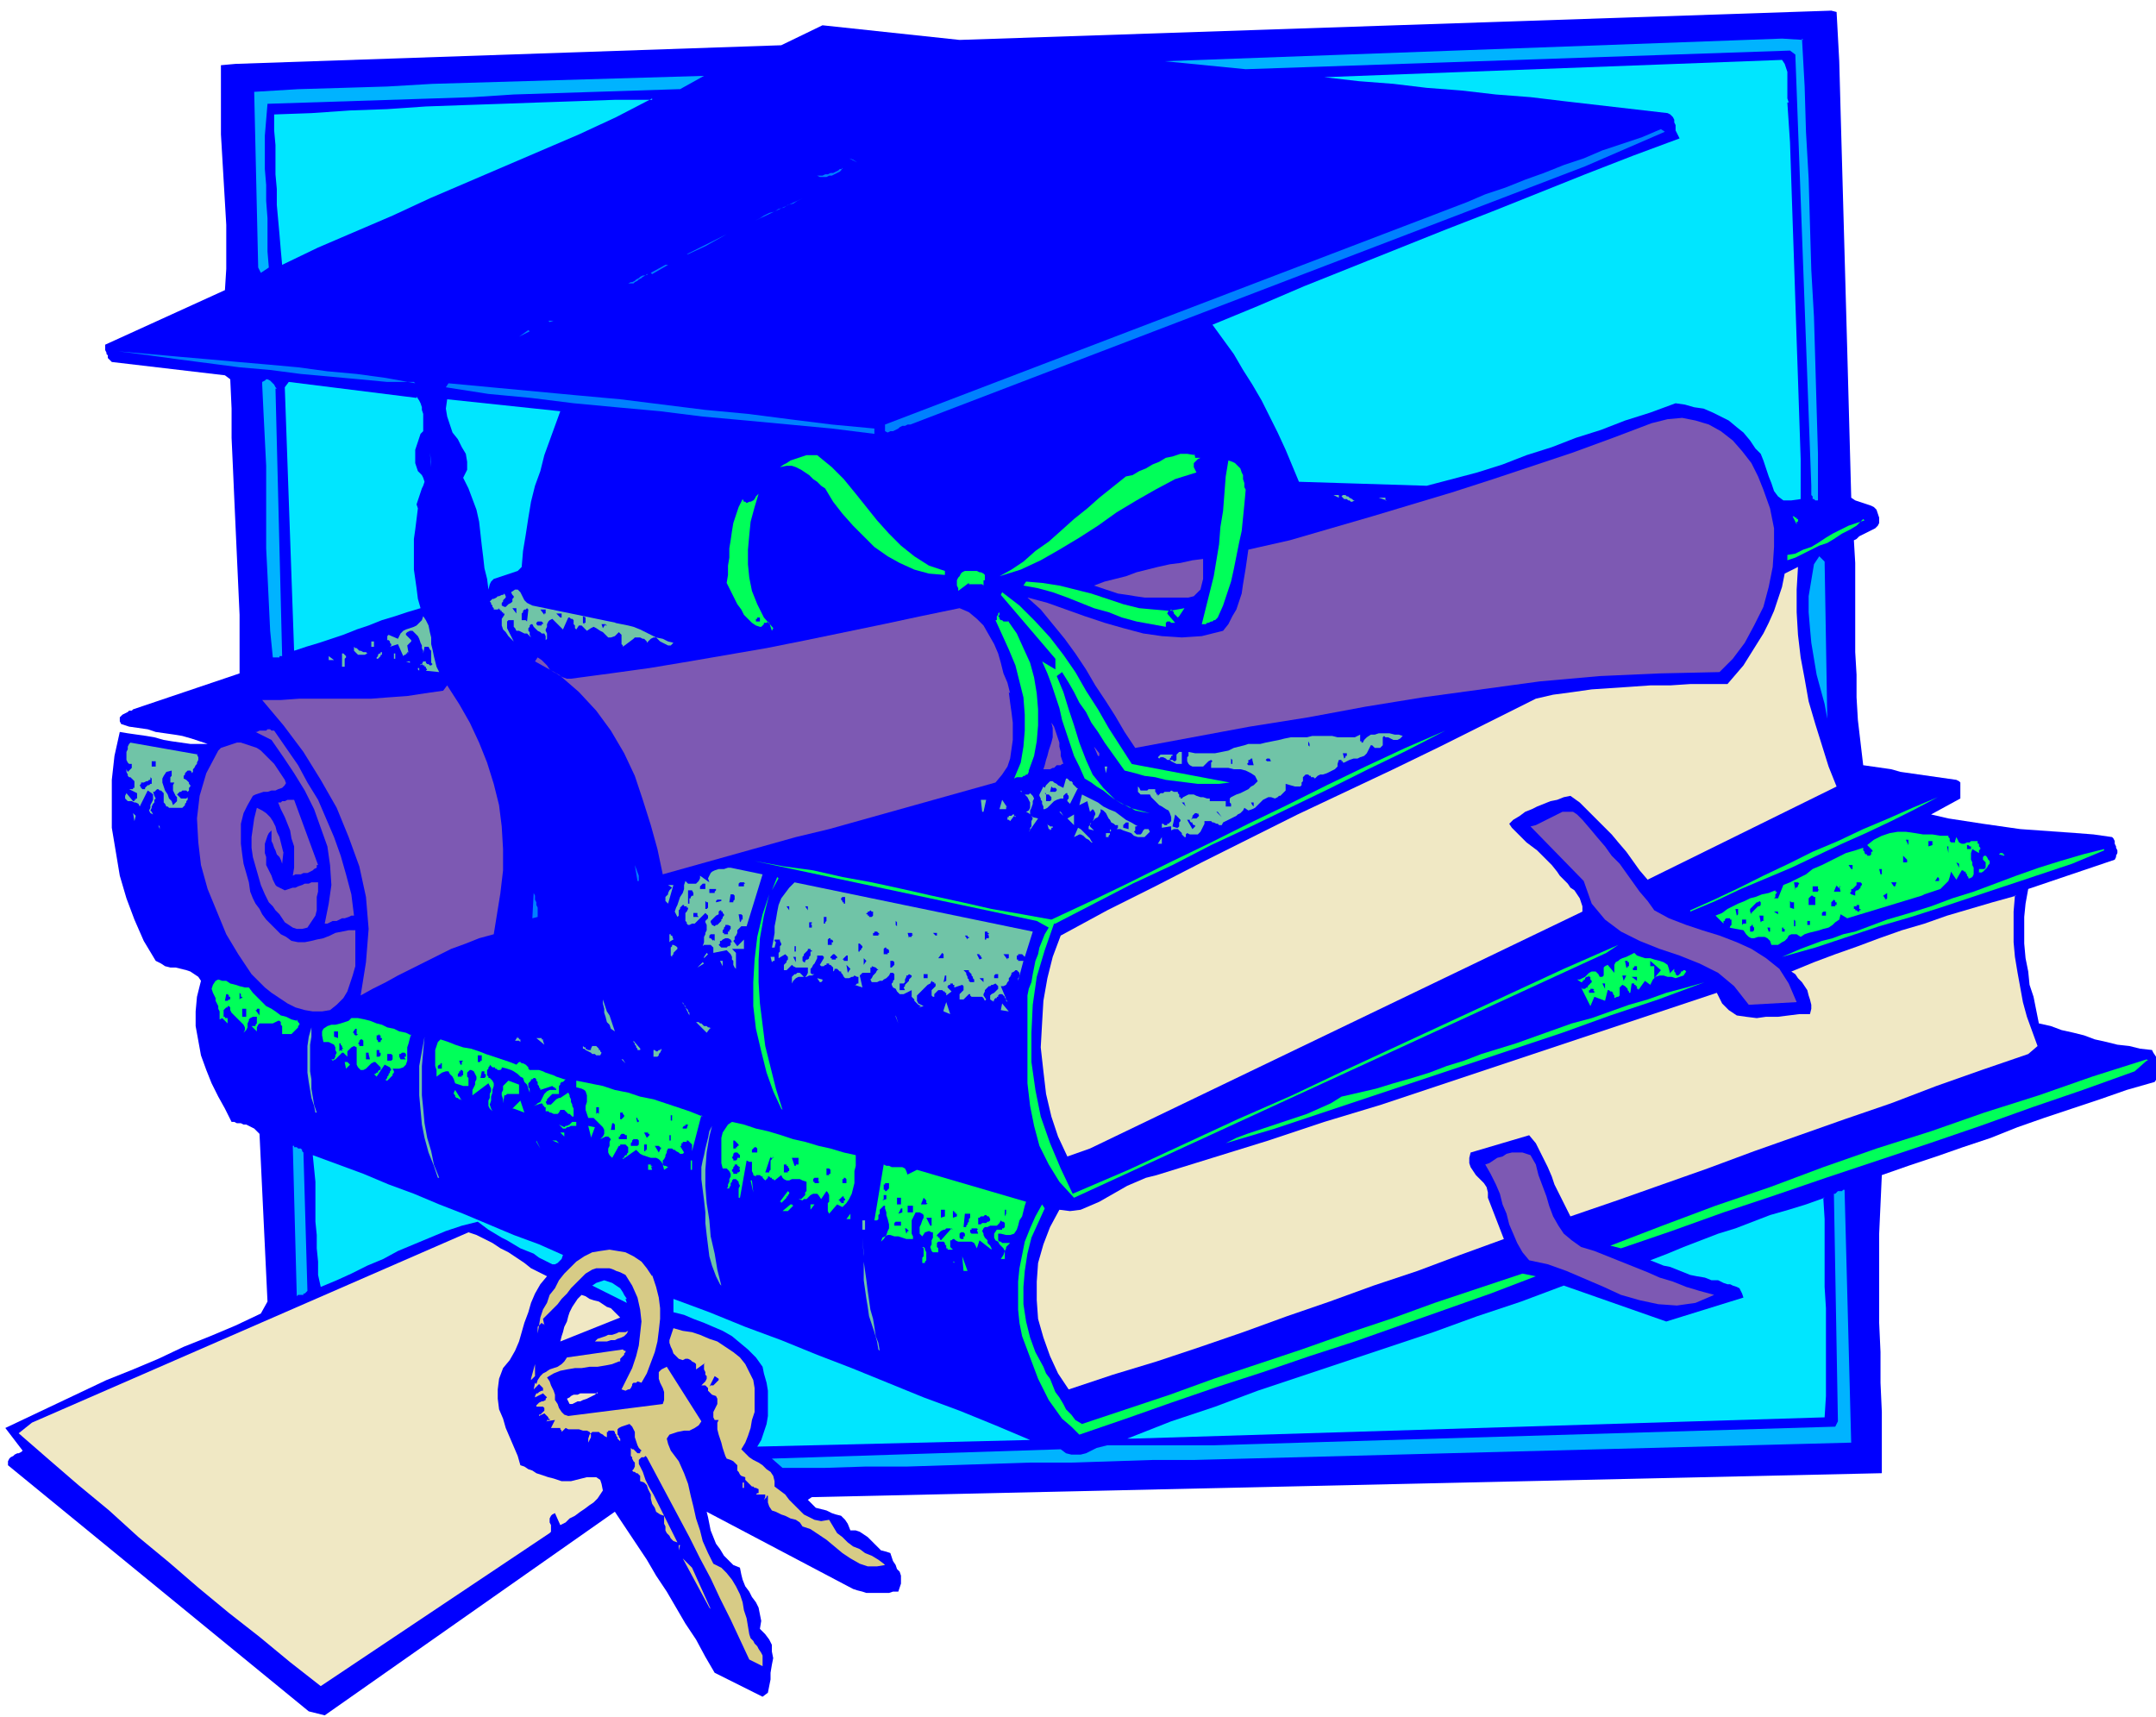 <svg xmlns="http://www.w3.org/2000/svg" fill-rule="evenodd" height="172" preserveAspectRatio="none" stroke-linecap="round" viewBox="0 0 1620 1290" width="216"><style>.pen1{stroke:none}.brush2{fill:#00f}.brush3{fill:#00b3ff}.brush4{fill:#00e6ff}.brush5{fill:#0080ff}.brush6{fill:#7d59b3}.brush7{fill:#00ff59}.brush8{fill:#70c4a7}.brush9{fill:#f0e8c4}.brush10{fill:#d7cb86}</style><path class="pen1 brush2" fill-rule="nonzero" d="m1380 9 2 37 1 37 1 36 1 36 1 36 1 36 1 36 1 37 1 37 1 37 3 2 3 1 3 1 3 1 3 1 2 1 2 2 1 3 1 3v4l-1 2-2 2-2 1-2 1-2 1-2 1-2 1-2 1-2 2-2 1 1 17v67l1 17v17l1 17 2 17 2 17 7 1 7 1 7 1 7 2 7 1 7 1 7 1 7 1 7 1 7 1 2 1 1 1v12l-22 12 13 3 13 2 13 2 14 2 14 2 14 1 14 1 14 1 13 1 14 2 1 1 1 2v2l1 2v1l1 2v2l-1 2v1l-1 2-65 22-2 11-1 10v20l1 11 2 10 1 10 3 9 2 10 2 10 9 2 8 3 9 2 8 2 8 3 9 2 8 2 9 1 8 2 9 1 1 2 2 3v2l1 2 1 3v5l-1 2v2l-2 3-21 6-20 7-21 7-21 7-20 7-20 8-21 7-20 7-21 7-20 7-1 22-1 22v67l1 22v23l1 22v46l-804 18-3 2 3 3 3 3 4 1 4 1 4 2 3 1 4 1 3 3 2 3 2 5h4l3 1 3 2 3 2 3 3 2 2 3 3 2 2 4 1 3 1 1 3 1 3 2 3 1 3 2 2 1 3v6l-1 3-1 3h-4l-3 1h-17l-3-1-4-1-3-1-110-58 1 4 1 5 1 5 2 5 2 5 3 4 3 5 3 3 4 4 5 2 1 5 1 4 2 5 3 4 2 4 3 4 2 4 1 5 1 5-1 6 4 4 3 4 2 4v5l1 5-1 5-1 6v5l-1 5-1 5-4 3-36-18-7-12-7-13-8-12-7-12-7-12-8-12-7-12-8-12-8-12-8-12-218 153-12-3L6 1101v-3l1-2 1-1 2-1 1-1 2-1h1l2-1 1-1-13-17 19-9 19-9 19-9 19-9 20-8 19-8 19-9 20-8 19-8 19-9 5-9-6-126-2-2-2-2-2-1-2-1-2-1h-2l-2-1h-3l-2-1h-2l-5-10-5-9-5-10-4-10-4-11-2-11-2-11v-11l1-11 3-12-2-3-3-2-3-2-3-1-4-1-4-1h-4l-4-1-3-2-4-2-9-15-7-16-6-16-5-17-3-18-3-18v-36l2-18 4-18 6 1 7 1 7 1 6 1 7 2 6 1 7 1 7 1h13l-6-2-6-2-7-2-6-1-7-1-7-1-6-2-7-1-7-1-6-2-1-2v-3l1-1 1-1 2-1 2-1 1-1h2l1-1 80-27v-44l-1-22-1-22-1-22-1-22-1-23-1-22v-22l-1-22-4-3-85-10-1-1-1-1-1-1v-2l-1-1v-1l-1-2v-4l90-41 1-16v-33l-1-17-1-17-1-17-1-17V49l11-1 410-14 31-15 103 11 655-22 4 1z"/><path class="pen1 brush3" fill-rule="nonzero" d="m1354 29 2 36 1 34 2 35 1 35 1 34 2 35 1 34 1 35 1 34v35h-2l-1-1h-1v-2l-1-1v-7l-12-324-4-3-409 14-61-6 464-17 16 1z"/><path class="pen1 brush4" fill-rule="nonzero" d="m1343 77 2 30 1 30 1 30 1 29 1 30 1 30 1 29 1 30 1 30v30l-7 1h-6l-4-3-3-4-2-6-2-5-2-6-2-6-2-5-4-4-4-6-5-6-5-4-6-5-6-3-6-3-7-3-7-1-7-2-7-1-19 7-19 6-18 7-19 6-18 7-19 6-18 7-19 6-19 5-19 5-96-3-5-12-5-12-6-13-6-12-6-12-7-12-7-11-7-12-8-11-8-11 34-14 35-15 35-14 35-14 35-14 36-14 35-14 35-14 36-14 35-13-1-2-1-2-1-2v-4l-1-2v-2l-1-2-2-2-2-1-26-3-26-3-26-3-25-3-26-2-26-3-26-2-25-3-26-2-26-3 344-13 2 3 1 3 1 3v20l1 3z"/><path class="pen1 brush3" fill-rule="nonzero" d="m510 67-31 1-31 1-31 1-31 1-31 2-30 1-31 1-31 1-31 1-31 1-1 12-1 12v25l1 12v12l1 13v25l1 12-6 4-2-4-3-132 33-2 34-1 33-1 34-2 34-1 34-1 34-1 34-1 34-1 34-1-18 10z"/><path class="pen1 brush4" fill-rule="nonzero" d="m490 74-27 14-28 13-28 12-28 12-28 12-28 12-28 13-28 12-28 12-27 13-1-11-1-12-1-11-1-11v-12l-1-11v-22l-1-11V86l28-1 29-2 28-1 29-2 28-1 29-1 28-1 29-1 28-1h28z"/><path class="pen1 brush5" fill-rule="nonzero" d="m1251 99-60 26-507 194h-2l-2 1h-2l-2 1-1 1-2 1-2 1h-2l-2 1-2-1v-5l437-167 14-6 15-5 15-6 14-5 15-6 15-5 14-6 15-5 15-5 14-6 3 2zm-607 23-6-3 3 1 3 2zm-11 4-1 2-1 1-2 1-2 1-2 1h-2l-2 1h-5l-2-1h4l2-1h2l2-1h2l2-1 2-1 1-1h2zm-66 40 4-2 3-2 4-2 4-1 3-2 4-1 3-2 4-1 3-2 4-2-36 17zm-2 0-4 4 4-4zm-49 25 30-15-16 9-13 6zm-27 14 11-6h2l-12 7zm-3 1-1 1-2 1-1 1-2 1-1 1-2 1-1 1h-6 2l2-1h1l2-1 1-1 2-1 1-1 2-1h2l2-1zm-27 12-3 2 3-2zm-33 17-6 4 6-4zm-14 6h4l-3 1zm-15 7-7 5 8-4zm-86 39h-20l-21-2-22-2-22-2-23-3-23-2-23-3-23-3-22-3-23-3 23 2 22 2 23 2 22 2 23 2 22 2 22 3 22 2 22 3 22 4z"/><path class="pen1 brush3" fill-rule="nonzero" d="m207 292 5 201h-2v1h-5l-2-20-1-21-1-21-1-20v-62l-1-20-1-20-1-21v-2l2-1 1-1h1l2 1 1 1 1 1 1 1 1 2 1 1z"/><path class="pen1 brush5" fill-rule="nonzero" d="M657 322v4l-32-4-32-3-32-3-33-3-32-4-33-3-32-3-32-4-32-3-32-5 2-3 32 3 32 3 32 3 33 3 32 4 32 4 32 3 31 4 32 4 32 3z"/><path class="pen1 brush4" fill-rule="nonzero" d="m313 298 2 3 1 2 1 3v2l1 3v13l-2 2-1 3-1 3-1 3-1 3v10l1 3 1 3 3 3 1 2 1 3-1 3-1 2-1 3-1 3-1 3-1 3 1 3-1 8-1 8-1 7v23l1 7 1 7 1 8 2 7-10 3-9 3-10 3-10 4-9 3-10 4-9 3-9 3-10 3-9 3-7-198 3-4 96 12z"/><path class="pen1 brush6" fill-rule="nonzero" d="m1325 368 5 14 3 15v14l-1 15-3 15-4 15-7 14-7 13-9 12-10 10-45 1-45 2-45 4-44 6-44 6-43 7-43 8-44 7-43 8-43 8-8-12-7-12-7-11-8-12-7-12-8-12-8-11-9-11-9-11-10-9 15 4 14 5 14 5 15 5 14 4 15 4 14 2 15 1 15-1 16-4 4-5 3-6 3-5 2-6 2-6 1-7 1-6 1-6 1-7 1-7 31-7 31-9 31-9 30-9 30-9 31-10 30-10 30-10 30-11 29-11 12-3 11-1 10 2 10 3 9 5 9 7 7 8 7 9 5 10 4 10z"/><path class="pen1 brush4" fill-rule="nonzero" d="m421 309-4 11-4 11-4 11-3 12-4 11-3 12-2 12-2 13-2 12-1 12-3 3-3 1-3 1-3 1-3 1-3 1-3 1-2 2-1 2-1 4-1-8-2-8-1-9-1-8-1-9-1-9-2-9-3-8-3-8-4-8 3-6v-6l-1-6-3-5-3-6-4-5-2-6-2-6-1-6 1-7 85 9z"/><path class="pen1 brush7" fill-rule="nonzero" d="m897 341 1 2v1h4l1-1h2-2l-1 1-2 1-1 1-1 1-1 1v3l1 2 1 2-16 5-15 8-14 8-15 9-14 10-14 9-15 9-14 8-15 7-16 5 9-5 9-6 9-8 10-7 9-8 10-9 10-8 9-8 10-8 10-8 5-1 5-3 5-2 5-3 5-2 5-3 5-1 6-2h5l6 1zm39 27-1 11-1 10-1 10-2 9-2 10-2 10-2 9-3 9-3 9-4 9-1 1-1 1h-1l-1 1h-1l-2 1h-1l-1 1h-3l3-12 3-12 3-12 2-12 2-12 1-13 2-12 1-13 1-13 2-12 3 1 2 1 2 2 2 2 1 3 1 2v3l1 3v3l1 2zm-322-26 11 9 9 9 9 11 8 10 8 10 9 10 9 9 10 8 11 7 12 4v3l-12-1-11-3-11-5-9-5-10-7-8-8-8-8-8-9-7-9-6-10-3-2-3-3-3-2-3-3-3-2-3-2-4-2-3-1h-4l-5 1 3-2 2-1 3-2 3-1 3-1 3-1 3-1h9z"/><path class="pen1 brush5" fill-rule="nonzero" d="m324 351-1-11 1 7v4z"/><path class="pen1 brush8" fill-rule="nonzero" d="M1006 373v1l-4-2h4v1zm14 2-1 1h-1l-2 1h-1l-1-1h-1l-1-1h-2l-1-1-1-1 1-1h2l1 1h1l1 1 2 1 1 1h2l1-1zm21-2v3h1l-6-2h5z"/><path class="pen1 brush7" fill-rule="nonzero" d="m581 472-1 2-2-6-1-1-1 1h-2v1l-1 1-1 1h-1l-3-1-3-2-3-3-3-3-2-4-3-4-2-4-2-4-2-4-2-4 1-6v-7l1-6v-7l1-6 1-7 1-6 2-6 2-6 3-6 1 2h1l1 1 2-1h1l2-1 1-1 1-2 1-1 1-1-3 10-3 11-1 10-1 11v11l1 10 2 10 4 10 5 10 8 9zm770-81v1h-1v2l-3-6h1l1 1h1v1h1v1l1 1zm49-1-5 5-5 3-6 3-6 4-5 3-6 2-6 3-6 3-6 3-6 2v-4l6-1 6-3 6-2 5-3 6-4 5-3 6-3 6-3 6-2 6-2z"/><path class="pen1 brush3" fill-rule="nonzero" d="m1373 540-2-11-3-11-3-11-2-12-2-12-1-11-1-12v-12l2-12 2-12 4-6 4 4 2 118z"/><path class="pen1 brush9" fill-rule="nonzero" d="m1380 591-142 70-6-7-5-7-5-7-6-7-5-6-6-6-6-6-6-6-6-6-7-5-5 1-5 2-5 1-5 2-5 2-4 2-5 2-4 3-5 3-3 3 2 3 4 4 3 3 4 4 4 3 4 3 4 4 4 4 3 3 4 5 2 3 3 3 3 3 2 3 3 2 2 3 2 3 1 3 1 3v4L819 863l-17 6-7-15-5-15-4-17-2-17-2-18 1-18 1-17 3-17 4-16 6-16 35-19 36-18 35-18 36-18 36-18 36-17 36-17 35-17 36-18 36-18 13-3 15-2 14-2 15-1 15-1 14-1h15l15-1h28l6-7 6-7 5-8 5-8 5-8 4-8 4-9 3-9 3-9 2-10 10-5-1 17v17l1 17 2 17 3 16 3 17 5 17 5 16 5 16 6 15z"/><path class="pen1 brush6" fill-rule="nonzero" d="M888 449h-28l-7-1-6-1-7-1-6-2-6-2-6-2 8-3 8-2 8-2 8-3 8-2 8-2 9-2 8-1 9-2 8-1v15l-1 4-1 4-2 2-3 3-4 1h-5z"/><path class="pen1 brush7" fill-rule="nonzero" d="M739 436v4l-1-1h-10v-1l-8 6v-2l-1-2v-4l1-2 1-1 1-2 1-1 2-1h9l2 1h1l2 1 1 1v4zm151 21-4 6-1 1-1-1-1-1-1-1v-1l-1-1-1-1-1 1h-1l-1 2 6 7h-3l-1-1h-2l-1 1v3l-11-2-11-2-11-3-10-4-11-3-10-4-10-4-11-4-11-3-11-2 2-3 12 1 13 2 12 3 12 3 12 4 12 4 12 3 11 1 12 1 11-2zm-40 117 74 14-8 1h-16l-8-1-8-1-8-1-8-2-8-1-7-2-8-2-5-7-5-7-5-7-5-8-5-7-4-8-5-7-4-8-4-7-5-8-4 3 5 12 4 13 4 12 4 13 5 13 5 11 8 10 9 9 11 6 15 4-6-1-5-1-5-3-5-2-5-3-4-3-5-4-5-3-4-3-5-3-4-9-4-8-3-9-3-9-3-9-2-9-3-9-3-9-3-8-4-9 10 6v-8l-41-48 1-2 13 10 12 12 11 12 10 13 9 13 8 14 9 14 8 14 9 14 9 14z"/><path class="pen1 brush8" fill-rule="nonzero" d="m462 468 5 1 5 1 4 1 5 2 4 2 4 2 4 2 5 1 4 2 4 1-2 2h-2l-2-1-2-1-2-1-2-2-1-1h-2l-2 1-3 3v-1l-1-1-1-1h-1l-2-1h-4l-1 1-8 6v-1l-1-1v-7l-1-1-1-1-3 3-3 1h-2l-2-2-2-2-2-1-3-2-2-1-2 1-3 2-1-1-1-1-1-1-1-1h-2l-2 3-1-1v-2l-1-1v-3l-1-1h-1l-1-1h-1l-4 9-8-8-2 1-1 1-1 2v2l-1 2v1l1 2v4l-1 1v-3l-1-2h-2l-1-1-2-1-1-1-1-1-1-1-1-2h-1l-1 1v1l-1 1v2l1 1v2l1 2-2-2-1-1h-2l-2-1-2-1h-2l-1-2-1-1v-5h-4l-1 1v5l1 2 1 2 1 2 1 2 1 2 2 2 1 1 1 1-2-2-2-2-2-2-2-2-2-3-2-2-1-3v-5l2-3v-1h-1v-1h-1v-1h-1v-1h-1v-1l-1 1h-3v-1l-1-1v-1l-1-1v-1l-1-1 1-1 1-1h1l2-1 1-1h1l2-1h1l1-1 1 2v1l-1 1-1 1v1l-1 1v2l2 1h1l1-1 1-1 2-1 1-1v-2l1-1v-1l-1-1-1-2 3-2h2l1 1 1 1 1 2 1 2 1 2 2 2 2 1 2 1 63 13z"/><path class="pen1 brush6" fill-rule="nonzero" d="m758 520 1 8 1 7 1 8v13l-1 7-1 7-2 6-4 6-5 6-25 7-25 7-25 7-25 7-25 7-25 6-25 7-25 7-25 7-25 7-4-19-5-18-6-19-6-18-8-17-10-17-11-15-13-14-15-13-18-10 2-3 3 2 2 2 2 2 2 3 3 2 2 1 3 2 2 1 3 1h3l30-4 29-4 30-5 29-5 29-5 30-6 29-6 29-6 28-6 29-6 7 3 6 5 5 5 4 7 4 7 3 7 2 7 2 8 3 7 2 8z"/><path class="pen1 brush7" fill-rule="nonzero" d="m757 466 7 10 5 11 5 11 3 11 2 12 1 12v12l-1 12-2 11-4 11v1l-1 2h-1l-1 1h-1l-1 1h-4l-2 1 5-12 2-12 1-12v-12l-1-13-3-12-3-12-5-12-5-11-5-11h1v-3l1-1v-1l1-1v2l-1 1 1 1v1l1 1h1l1 1h4z"/><path class="pen1 brush2" fill-rule="nonzero" d="m388 461-3-4h3v4zm7 5h-3v-5l1-1v-1l1-1h1l1-1 1 1-1 9zm15-9v4h-1v1l-3-4h4zm11 7-3-3h4v3zm149 3h-2v-2h1v-1h2v3zm-131-4 1 1v4h-1v1l-1-1v-5l2 1z"/><path class="pen1 brush8" fill-rule="nonzero" d="m330 505-10-1 1-1-1-1v-1h-1v-1h-1l-1-1-1 1-1 1v3l-1-1v-1h1v-1l1-1v-1h1l1-2h2v1l1 1h1l1 1h1l1-1-1-1v-9l-1-1-1-2h-3l-1 5v-2l-1-2v-2l-1-2-1-3-1-2-1-1-2-2-1-1h-2l-2 1-1 1v1l1 1 1 1 1 1 1 1v1l-1 1-2 2 1 6v-1h-1v1h-1v1h-1l-1 1-4-9-6 2 1-1v-1l-1-1v-1l-1-1h-1v-3l1-1 7 3 1-2 1-2 2-2 2-1 3-1 3-1 2-1 2-2 2-2 1-3 2 3 2 4 1 5 1 4v5l1 4 1 5 1 4 1 4 2 4z"/><path class="pen1 brush2" fill-rule="nonzero" d="m407 467 1 1v1h-1v1h-3l-1-1v-1l1-1h3l1 1zm48 2-2 3-1-3h3v1h1zm-24 8-4 6 5-6z"/><path class="pen1 brush8" fill-rule="nonzero" d="M279 482h2v4h-2v-4z"/><path class="pen1 brush2" fill-rule="nonzero" d="m441 485 4 4-4-3zm-44 6-1-3h1v4z"/><path class="pen1 brush8" fill-rule="nonzero" d="M277 491h-1l-2 1h-5l-1-1-1-1-1-1v-3l1 1h1l1 1 1 1h1l2 1h2l1 1h1zm10-1v2h-1v1l-1 1-1 1h-1v-1l1-1v-1l1-1h1v-1h1zm-27 3v1l-1 1v6h-2v-10h1l1 1 1 1v1zm36-2h1v4h-1v-4zm-49 5v-3l4 3h-4zm61 2-3-1h3v2zm-71-1 3 3-3-3z"/><path class="pen1 brush6" fill-rule="nonzero" d="m376 671-5 31-11 3-10 4-11 4-10 5-10 5-10 5-10 5-9 5-10 5-9 5 4-25 2-25-2-24-5-23-8-22-9-22-12-21-13-21-15-20-16-19h14l14-1h54l13-1 14-1 13-2 14-2 3-4 9 14 8 14 7 15 6 15 5 16 4 16 2 16 1 17v16l-2 17z"/><path class="pen1 brush7" fill-rule="nonzero" d="m792 694-7 20-6 20-3 21-1 21v22l3 21 4 20 7 20 8 19 9 19 42-18 41-19 41-19 41-18 40-19 41-19 41-19 41-19 41-19 41-18-9 6-400 184-11-12-8-13-7-14-4-15-3-15-2-17v-66l1-5 2-5 1-6 1-5 1-5 2-5 1-5 2-5 2-5 3-5-9-5-212-45 22 4 22 3 22 5 22 4 23 5 22 5 23 5 22 5 23 4 22 4 30-14 29-14 30-15 29-14 30-15 29-14 30-15 29-14 30-14 30-13-29 15-29 14-30 15-29 14-29 14-30 14-29 15-30 14-29 15-29 15z"/><path class="pen1 brush6" fill-rule="nonzero" d="m798 574-1 1h-3l-1 1-1 1h-1l-2 1h-5l1-3 1-4 1-3 1-4 1-3 1-3 1-4v-7l-1-4 2 3 1 3 1 3 1 3 1 3v3l1 4v3l1 3 1 3z"/><path class="pen1 brush8" fill-rule="nonzero" d="m1054 553-2 2-2 1h-3l-2-1-2-1h-2l-1-1-1 1v6l-1 1-1 1h-4l-1-1-1-1h-1l-1 2-1 2-1 2-2 2-3 1-2 1h-3l-3 1-2 1-2 1h-1v-1h-1v-1h-2l-1 3v2l-2 2-2 1-2 1-2 1-3 1h-2l-2 1-2 2-1-1h-2v-1h-1l-1-1h-2l-1 1-1 1v3l-1 1v2l-1 1h-4l-7-2v5l-1 1-1 1-1 1-1 1h-1l-1 1-2 1-3-1h-2l-2 1-2 1-2 2-2 2-2 2-2 1-3 1-3-2-1 2-2 2-2 1-1 1-2 1-2 1-2 1-2 1-2 1-1 2h-2l-1-1h-1l-2-1h-1l-1-1h-5v2l-1 2-1 2-1 2-1 1-1 1h-6l-2-1-1 1v2h-1l-1-1-1-1v-1l-1-1-1-1-1-1h-3l-2 1v-3h-1l-6 1v-4 1h1l1 1h2v-1h1l1-1 1-1v-3l-1-3-1-2-2-1-3-2-2-1-2-2-2-2-2-2-1-2h-7l-1-1-1-1v-4l1 1 1 2h5l1-1h5v2l1 1v1h1v1l1-1 1-1h2l1-1h4l1-1 2 1h3v1l1 1v2h1v1h1l1-1 2-1 2-1h4l2 1 3 1h2l3 1h2v2h12v4h4v-2l-1-1v-3l1-1 2-1 2-1 3-1 2-1 2-1 2-1 2-2 2-1 2-2 1-1-2-4-3-2-4-2-4-1h-5l-4-1h-13v-4l1-1-1-1-2 1-1 1-1 1-1 1-1 1h-8l-2-1-1-1-1-2v-3l1-1v-3l5 1h15l5-1 5-1 4-2 4-1 4-1 3-1h9l4-1 5-1 5-1 4-1 5-1h12l4-1h15l4 1h13l4-2v5h1v1h1l1-2 2-2 3-2h3l3-1h8l4 1h3l3 1z"/><path class="pen1 brush2" fill-rule="nonzero" d="M983 560v-3l1 2v2z"/><path class="pen1 brush6" fill-rule="nonzero" d="m825 568-3-7 4 5v2zm-619-19 9 13 9 13 7 13 8 13 6 14 6 14 5 14 4 14 4 15 2 16h-2l-2 1-3 1h-2l-2 1-2 1h-3l-2 1-2 1h-2l3-15 2-14-1-15-2-14-5-14-5-14-7-14-8-13-8-12-9-13-14-7 2 1h1l2-1h5l1-1h2l1 1h2z"/><path class="pen1 brush2" fill-rule="nonzero" d="M1011 566h1v2h-1v1l-1 1-1-4h3z"/><path class="pen1 brush8" fill-rule="nonzero" d="M887 574h-3l-2-1-2-1-1-1h-2l-1-1-2-1h-2l-1 1-1-1 1-1 1-1h9v1h-1v1l-1 1v1h2l1 1h1l1-1v-4l1-1 1-1h2v9z"/><path class="pen1 brush2" fill-rule="nonzero" d="m954 570 1 2h-3l-1-1 1-1h2l1 1zm-29 4v-4l1 1v3zm16-3 1 4h-4l-1-1 1-1v-2h1l1-1h1v1l1 1z"/><path class="pen1 brush6" fill-rule="nonzero" d="m215 588-1 2-2 2-3 1-2 1h-3l-3 1h-3l-3 1-3 1-2 1-4 7-3 6-2 8v15l1 8 1 7 2 7 2 7 1 7 2 5 2 4 3 4 2 4 3 4 4 4 3 3 4 4 4 2 4 3 5 1h5l5-1 4-1 5-1 5-2 4-2 5-1 5-1h5v27l-2 7-2 6-2 6-3 5-5 5-5 4-6 1h-7l-6-1-7-2-6-3-6-4-6-4-5-4-5-5-5-5-10-15-9-15-7-17-7-17-5-18-2-17-1-18 2-17 5-17 9-17 2-2 3-1 3-1 3-1 3-1h3l3 1 3 1 3 1 3 1 3 2 2 2 3 3 2 2 3 3 2 3 2 3 2 3 2 3 1 3z"/><path class="pen1 brush8" fill-rule="nonzero" d="m148 567 1 2v2l-1 2v1l-1 1-1 2-1 1v2l-1 1v-1l-1-1h-2l-1 1-1 1v1l-1 1v2l2 1 1 1 1 1v1l1 1v1l-1 1v2l-1 1-1-1h-3l-1 1h-1l-1 1-1 1 1 1 1 1 1 1h4l1-1v2l-1 1v1l-1 1v1l-1 1-1 1h-10l-1-1h-1l-1-2-1-1v-7l-1-1-1-1h-1l-1-1h-1l-1 1-1 1h-1l1 3 1 2-1 1v2l-1 1-1 2v1l-1 2 1 1 1 2-2-1-1-2 1-2v-2l1-2 1-2v-4l-1-1-3-2-6 12-1-2-2-1h-1l-2-1h-3l-1-1-1-1v-2l1-2 5 6h1v-1h1v-1h1v-4l-6-3h3v-1h1v-5l-1-1-1-1-1-1h-1l-1-1v-1l-1-2v-2l1 2 1-1 1-1 1-1v-3h-2l-1-1-1-2v-6l1-2v-2l1-2 1-1 51 9zm683 14-1-5h2l-1 5zm-21 11-6 12-3-3-2-1h-2l-3 1-2 1-2 2-1 1-2 2-2 1h-1v-2l-1-2v-2l-1-1v-1l-1-2v-1l1-2 1-2 1-2 1 1 1-2 2-2 1-1h2l1 1 2 1 1 1 2 1 2 1 2-7h1l1 1 1 1h1l1 1v1l1 1 1 1 1 1 1 1z"/><path class="pen1 brush7" fill-rule="nonzero" d="m1270 684 18-8 19-9 18-9 19-9 18-9 19-8 19-9 19-8 18-8 19-8-17 9-18 9-19 9-18 8-19 9-19 9-19 8-19 8-19 9-19 8z"/><path class="pen1 brush2" fill-rule="nonzero" d="M117 576h-3v-4h3v4zm676 19h-4l1-4 1 1h2l1 1v1l-1 1zm-664-17v5l-1 1v4h3l-1 2v4l1 2 1 2 1 1v3l-1 1-2 2-1-3-2-2-1-3-2-3-1-3-1-3v-3l1-2 2-3 4-1z"/><path class="pen1 brush8" fill-rule="nonzero" d="m774 596 2 2 1 2-1 2v2l-1 3-1 2v3l2 2 4 1-7 10 1-1v-2l1-1v-4l1-2-1-2-1-1-1-1-2-1 2-1 1-2v-4l-1-2-1-2-1-1-2-2-2-2-1-1 1 1v1h1l1 1 1 1h3l1-1z"/><path class="pen1 brush2" fill-rule="nonzero" d="m790 601-1 1h-3v-5l-1-1h1v1h2l1 1 1 1v2zm13-4v3l-1 1v1l-3-1v-3l1-1 1-1h1v1l1 1z"/><path class="pen1 brush8" fill-rule="nonzero" d="M854 620v1h-1v3l-1 1 2 2h3l1-1 1-2 1-1h3l1 2-2 2-2 2h-5l-3-1-2-2-3-1-3-1-2-1h-3l1-1v-2h1-3l-1-1-2-1-1-2-1-1-1-2-1-2-1-1-1-1-2-1v2l-1 2-1 2-2 1-2 2-1 1-1 1v2l1 1 2 2-4-1v-2l1-1 1-2 1-1 1-2v-1l1-2v-1l-1-2-1-1-2 2-2-8-6 3 2-8 4 2 4 2 4 2 4 3 4 2 5 2 4 3 4 3 4 2 5 3z"/><path class="pen1 brush2" fill-rule="nonzero" d="M114 589h-1l-1 1h-1l-1 1-1 1v1h-2l-1-1-1-2 1-1v-1h2l2-1h1l1-1h1v-2l1 1v4zm827 16-1-2h2v3z"/><path class="pen1 brush6" fill-rule="nonzero" d="m1243 684 11 6 13 5 12 4 13 4 13 5 11 5 11 7 10 8 7 11 6 14-36 2-11-14-12-10-14-7-15-6-15-5-15-6-14-7-12-9-10-12-6-17-40-41 4-1 4-2 4-2 4-2 4-2 4-2h8l3 2 4 4 6 7 5 6 6 7 5 7 6 6 5 7 5 7 5 7 6 7 5 7z"/><path class="pen1 brush2" fill-rule="nonzero" d="m890 604 1 2-3-3h2v1h1z"/><path class="pen1 brush8" fill-rule="nonzero" d="m738 610-1-9h4l-2 9zm18-4v2h-5l2-7 4 6z"/><path class="pen1 brush2" fill-rule="nonzero" d="m914 610 4 4-3-4zm-14 1 1 2-1 1-1 1h-3l-1 1h-1v1l1 1h1v1l1 1h1v1l-1 1-1 1-4-7h3l1-2v-1l1-1 1-1h1l2 1z"/><path class="pen1 brush8" fill-rule="nonzero" d="m796 610 3 3-2-3z"/><path class="pen1 brush2" fill-rule="nonzero" d="m884 622-3-1 2-9 1 1 1 1 1 1 1 1v1l-1 1v3l-1 1h-1z"/><path class="pen1 brush7" fill-rule="nonzero" d="M1464 628v1l1 1v2l1 1h3v-1l1-3 1 2 1 2 2 1h2l2-1h2l1-1h5v2h1v2l1 1v1l-1 1v2l-5-3-1 3v5l1 2v2l1 2v5l-1 2-2 1h-1v-1l-1-1v-1l-1-1v-1h-1l-1-1h-1l-4 7-4-6-1 4-1 3-2 2-2 2-2 2-3 1-3 1-3 1-3 1-2 1-56 17-5-3-1 4-3 2-2 2-3 2-4 1-3 1-4 1-4 1-3 1-3 2-3-2h-4l-2 1-1 2-2 2-2 1-3 2h-5l-1-3-2-2-2-1h-5l-3 1h-2l-2-1-2-2-2-3-11-2h1v-1l1-1v-4h-1v-1h-3l-1 1v1h-1v2l-6-6 5-2 4-3 4-2 4-2 5-2 4-2 4-1 5-2 5-1 5-2v1h1v1l-1 1v2l-1 1h3l4-10 5-2 6-3 6-3 5-4 7-3 6-3 6-3 6-3 7-2 6-2v2l1 1v1l1 1h1v1h2l1-1v-2h1v-1l-4-4 5-4 6-3 6-2 6-1h6l7 1 6 1h7l6 1h7z"/><path class="pen1 brush8" fill-rule="nonzero" d="m802 615 5-3v8l-4-4z"/><path class="pen1 brush6" fill-rule="nonzero" d="M238 650v2l-2 1-1 1-2 1-2 1h-3l-2 1h-4l-2 1 1-6v-16l-2-6-1-6-2-5-2-5-3-6-2-5h2l1-1h2l2-1h5l18 49z"/><path class="pen1 brush8" fill-rule="nonzero" d="m762 613-3 4-1-1h-1v-2h1v-1h2l1-1h1v1h1v1z"/><path class="pen1 brush2" fill-rule="nonzero" d="M848 618v5l-4-1v-2l1-1 1-1h2l1 1zm586 17-2-4h2v4zm18 0-3 1v-4h3v4z"/><path class="pen1 brush8" fill-rule="nonzero" d="M790 622v1l-1 1v-1h-1l-1-4v1h1l1 1h2v1h-1z"/><path class="pen1 brush6" fill-rule="nonzero" d="m213 640-1 9-1-3-1-2-2-2-1-3-1-2-1-3-1-2v-8l-2 2-1 2-1 3-1 3v7l1 3v6l1 2 1 2 1 2 1 2 1 3 1 2 1 2 1 1 2 1 2 1 2 1 3-1 3-1h2l2-1 3-1 2-1h3l2-1h5v7l-1 4v10l-1 4-2 3-2 3-2 3-4 1h-4l-3-1-3-2-3-2-2-3-2-3-3-3-2-3-3-3-3-6-3-7-2-7-2-7-2-7-1-7v-8l1-7 1-7 2-8 4 2 3 2 3 3 2 3 2 4 1 4 2 4 1 4 1 4 1 4z"/><path class="pen1 brush2" fill-rule="nonzero" d="M1481 636v2h-3v-3h1l1 1h1z"/><path class="pen1 brush7" fill-rule="nonzero" d="m1581 639-24 10-24 8-24 8-24 8-24 8-25 8-24 7-24 8-24 8-25 7 7-3 7-3 8-3 8-3 8-2 8-3 9-2 8-3 8-3 8-3 17-5 16-5 16-6 16-5 16-6 16-6 17-6 16-5 17-5 16-4v2z"/><path class="pen1 brush8" fill-rule="nonzero" d="M821 633h-1l-1-1-1-1-2-1-1-1-1-1-2-1h-1l-2 1-2 1 3-7 2 1 1 1 1 1 1 1 1 1 1 1 1 1 1 1 1 2 1 1z"/><path class="pen1 brush2" fill-rule="nonzero" d="m1464 641-1-5h1v5z"/><path class="pen1 brush8" fill-rule="nonzero" d="M831 629v-3h3v-1l1-1-1-1v4l-1 1v1h-2z"/><path class="pen1 brush7" fill-rule="nonzero" d="m1506 643-4-1 1-1h2v1h1v1z"/><path class="pen1 brush8" fill-rule="nonzero" d="m101 617-1-6 2 2-1 4zm769 17 3-5v5h-3z"/><path class="pen1 brush7" fill-rule="nonzero" d="m1488 655-1 1v-3h4l1-1v-4l-1-1-1-1v-2l1-1h1l1 1 1 2 1 1v2l-1 1-1 2-1 1-1 1-1 1-2 1z"/><path class="pen1 brush2" fill-rule="nonzero" d="M1433 646v2h-3v-5l1 1 1 1 1 1zm39 6-2-4 2 1v3z"/><path class="pen1 brush8" fill-rule="nonzero" d="m120 623-1-3 1 1v3zm720 13 4 4-4-4z"/><path class="pen1 brush2" fill-rule="nonzero" d="M1392 651v2h-1l-2-3h3v2zm21 6-1-4h2v4zm43 5h-2l2-3 1 1v2zm-59 0 2 2v1l-1 1v1l-1 1-1 1h-1l-1 1v3l-3-1-1-1 1-1v-2h1l1-1 1-1 1-1v-2h3zm26 4-2-3h4l-1 3zm-72-3 1 1-1 1v1l-1 1h-1v2l-1-6h3l1 1zm31 3 1 4h-5l2-5v1h1v1h1l1-1zm-17 0h1v2l1 1h-1v1h-4v-4h4z"/><path class="pen1 brush5" fill-rule="nonzero" d="m479 662-2-12 3 8v4z"/><path class="pen1 brush8" fill-rule="nonzero" d="M560 696h-3l-1 1-1 1-1 1v2l-1 2-1 1v2l-1 1 3 4 5-5v7h-9l2 2 1 1v12l1 1-1-1-1-1-1-2v-3l-1-1v-2l-1-2-1-1-2-2-10 2v-4l-1-1-1-1h-5l-1 1 1-3v-4l1-2v-1l1-2v-4l-1-2v-1l1-1 1-1v-2l-2-2-1 1-1 1-1 1-1 1-1 1-1 1-1 1-1 1h-2l-2 1h-1l-1-1v-1l-1-1v-6l1-1 1-2v-1h-1v-1h-2v-1h-1l-1 1-1 1v1l-1 1v4l-1 1-1-2-1-2 1-3 1-2 1-3 1-3 2-3 1-3v-3l1-3 1 1 1 1h6l1-1 1-1 1-2v-2l7 5-1-3 1-2 1-2 1-1 2-1 3-1h4l3-1h2l24 5-12 39z"/><path class="pen1 brush2" fill-rule="nonzero" d="m1418 675-1 1-2-3 3-2v4z"/><path class="pen1 brush9" fill-rule="nonzero" d="m1514 673-1 12v23l1 11 2 12 2 11 2 11 3 11 4 11 4 11-7 6-35 12-34 12-34 13-35 12-34 12-34 12-35 13-34 12-34 12-35 12-3-6-3-6-3-6-3-6-2-6-3-7-3-6-3-6-3-6-5-6-44 13-1 4v4l1 3 2 3 2 3 3 3 3 3 2 3 1 4v4l12 31-33 12-32 12-33 11-33 12-32 11-33 12-32 11-33 11-33 10-33 11-8-12-6-13-5-14-4-14-1-14v-14l1-14 4-14 5-13 7-13 8 1 8-1 7-3 7-3 7-4 7-4 7-4 7-3 7-3 8-2 42-13 42-13 42-14 43-13 42-14 42-14 42-14 42-14 42-14 42-14 4 8 5 5 6 4 7 1 8 1 7-1h9l8-1 8-1h8l1-4v-3l-1-4-1-3-1-4-2-3-2-3-3-3-2-3-3-2 17-7 16-6 17-6 16-6 17-6 17-5 17-6 17-5 17-5 18-5z"/><path class="pen1 brush2" fill-rule="nonzero" d="M1364 676v4h-5v-5l1-1 1-1h1l1 1h1v2zm15 1v1h1v2h-1v1h-3v-3l1-1 1-1 1 1z"/><path class="pen1 brush7" fill-rule="nonzero" d="m584 659-4 10 5-9z"/><path class="pen1 brush2" fill-rule="nonzero" d="m1322 677 1 1v2l-1 1h-1l-1 1-1 1-1 1-1 1-1 1v1l-1-2v-2l1-1 1-1 1-1 1-1 1-1h1l1-1zm26 2v4l-3-1v-5l1 1h2v2z"/><path class="pen1 brush8" fill-rule="nonzero" d="M770 718v1l-1-1-1-1h-3v1h-1v3h1v1h4l-4 15v-2l1-1v-3l-1-1-1-1h-1l-1 1-2 1v1l-1 2-1 1v2l-1 1-1 2-2 1h-2l5 12-1-1v-2h-1v-1l-1-1-1-1h-2l-1 1v1h-1v1h-1l-1 1v1h-1l1 1-3-2v-3l1-1 2-1 1-1 1-1 1-1v-2l-2-2-2 1h-1l-1 1h-1l-1 1-1 1-1 1v1l-1 2v1l2 3-1 1-1-2-1-1h-8l-1-1v-1h-1l-1 1-1 1-1 1-1 1h-3v-4l1-1 1-1 1-1v-3l-1-1-6 2v-2h-1v-1h-2v1h-1l-1 1v1l3 3-4 3v-2h-1v-1h-1l-1-1h-3l-1 1-1 1-1 1v2h-1l-1-1v-4l1-1 1-1 1-1v-2h-1v-1h-1l-1-1-1 2-2 1-2 2-2 2-2 2-2 2v4l1 2 4 2-4 1 2-1-2-1-1-1-1-1-1-1v-1l-1-1-1-1v-5l-2 1-2 1-2 1h-3l-1-1-1-1-1-2-2-1-1-2v-1l1-1v-1l1-1v-4l-1-1h-2l-1 2-1 1-1 1-2 1-1 1h-2l-2 1h-4l-1-2 1-1 1-2 1-1 1-1 1-2h1l-1-1-1-1-3-1v1h-1v4h-6l-1 1-1 1 2 9-6-2h1l1-1h1v-5h-1l-2-1-1 1h-1l-2 1h-3l-1-1-1-2-1-1v-1h-1l-1-1-1-1h-2v1l-1 1v-3l-1-1-1-1h-1v-1h-2v1h-1l-1 1h-2l-1-1 3-5v-1l-1-1h-4v2l-1 2-1 2-1 1-1 2-1 1v3l1 1h2l-2 1h-2l-2 1h-6l-2 1-1 1-1 1-1 2v-5l1-1 1-1h1l1-1h2l1 1 1 1 1 1h1l1-1 1-2v-4h-9l-2-1-1-1-1 1-1 1-1 1-1 1h-2v-4l1-1 1-1v-1l1-1v-2l-1-1-1-1-5 3v-4l1-1v-4l1-1v-1l-1-2v-1h-4v1l1 1-1 4h-2l1-5 1-6v-5l1-5 1-6 1-5 2-5 3-4 3-4 4-4 179 37-6 19z"/><path class="pen1 brush2" fill-rule="nonzero" d="M1397 681v2h1v1h-1v1h-1l-1-1h-1v-1h-1v-2h2v-1h2v2zm-838-17v2h-4v-2l1-1h3l1 1zm-29 4h-4v-2l1-1 1-1h2v5z"/><path class="pen1 brush8" fill-rule="nonzero" d="m502 679-1-1-1-1v-3l1-1 1-1v-1l1-2 1-1 1-1-3-2h4l-4 14z"/><path class="pen1 brush2" fill-rule="nonzero" d="M1306 684v3l-1 1-1-5h2v2zm66 2v2h-3v-2l1-1h2v1zm-834-19v2l-1 1v1h-4v-3h5zm798 20-3-2h3v2zm-816-18 1 2v2h-1l-1 1v1h-1v4h-1v-10h3z"/><path class="pen1 brush7" fill-rule="nonzero" d="m587 833-6-13-5-14-4-16-4-17-2-17v-18l1-17 2-17 4-17 5-15-4 16-3 17-1 16v17l1 16 2 16 2 16 4 16 4 16 5 16z"/><path class="pen1 brush2" fill-rule="nonzero" d="M1325 689v3h-1l-1 1-1-5h3v1zm-774-11h-3l1-6h2l1 1v3l-1 1v1zm84 0v1h-1v-1h-1v-1l-1-1v-1l1-1h2v5z"/><path class="pen1 brush5" fill-rule="nonzero" d="m404 689-4 1 1-19 1 2v3l1 2v2l1 2v8z"/><path class="pen1 brush2" fill-rule="nonzero" d="M1312 690v4h-2l-1 1v-4h3zm36 1 1 1v4h-1v-4zm12 3v1h-2v1-4h2v3zm-818-17-4 1v-1l1-1h3v2zm-10 0v5l-1 1h-1v-6l1 1h1zm786 19v3l-1 1h-2v-4h1v-1h1v1l1 1zm-725-14v2l-2-3h2v1zm14 2-2-3h2v3zm723 14v2h-1l-1-3h2v1zm11 0v2h-2v-3h1v1h1zm-685-13v3l-1 1h-2v-1h-1v-1h-1v-1h1v-1h1l1-1 1 1h1zm-112 1v2l-1 1v1l-1 1v1l-1 1-1 1-1 1h-1l-1 1-2-1-1-2v-1l1-1 1-1 1-1 1-1 2-1v-2l1-1h1v1h1v1l1 1zm-19 3h-4v-3h3v2l1 1zm32-2 1 1v3h-1v1l-1 1-1-6h2zm64 2v3l-1 1v1h-1v-5h2v1zm52 6v-3l1 1v3zm-64-1 1 1v2h-2v-4h2v1zm-62 1 2 1v2l-1 1v1h-1v2h-3v-1h-1v-2l1-1v-1l1-1v-1h3zm195 7 1 1v2h-2v1h-1v-6h2v1h1v1zm-82-1 1 1h-1v1h-4v-2h1v-1h2l1 1h1zm25 1 1 1h-1v1h-2v1l-1-4h3l1 1zm18 1-2-2h3v2zm24 1h1v1h-1v1l-2-3h2v1h1z"/><path class="pen1 brush7" fill-rule="nonzero" d="m1255 731 3-3v2l1 1v1l1 1h1v1-1l1-1 1-1v-1h1l1-1h1l1 1-2 3-3 1-3 1-3-1h-3l-3-1h-3l-3 1-2 2-2 4-4-3-5 7v-1h-1v-2h-1v-1h-1v-1h-2l-1 7h-1v-1l-1-1v-1l-1-1-1-1-2-1-1 1-1 1v6l-1 1h-1l-2 1v-2l-1-1v-1l-1-1h-1l-1-1h-1l-2 8-8-3-3 7-7-14 1 1h2l1-1h1v-1l1-1 1-1 1-1v-1l-1-1v-2h-1v-1l-1 1h-1l-1 1v1h-1v1h-1v1h-1l-3-2h2l2-1 2-1 2-2 1-1 2-1h3l2 2 1 2h2l1-1v-6l1-1 2-1 5 6v-6l1-2 2-1 1-1 2-1 3-1 2-1 2-1 2-1 2 2 3 1 3 1h4l3 1 4 1 3 1 3 2 1 3 1 4z"/><path class="pen1 brush8" fill-rule="nonzero" d="m505 703 1 3-2 1-1 1v-7 1h1v1h2z"/><path class="pen1 brush2" fill-rule="nonzero" d="M536 706v1l-1-1-1-1h-1v-2l1-1h3v5zm89 0 1 1v1h-1v2h-3v-4l1-1h1v1h1l1 1zm-76 2v2l-1 1h-1l-1 1h-4l-2-2 1-1v-2h1l1-1 2-1h2l2 1 1 2zm97 1 1 1 1 1v1l-1 1v1h-1v1h-1v-6h2zm578 13v4h-1v1h-1l-1-5h2v1h1zm19 13v-9h-3v-4l8 7-5 6zm-645-20h-1v-4h1v4zm70-1v2h-1v1h-3v-4l1-1h1v1h1l1 1v1z"/><path class="pen1 brush8" fill-rule="nonzero" d="m505 719-1-1v-6l1-1v-1h1l2 1 1 1v1l-1 1-1 1-1 1v1l-1 1v1z"/><path class="pen1 brush2" fill-rule="nonzero" d="M1230 729h-3v-2h1v-1h2v3zm-621-14v3l-1 1v1l-1 1h-1l-1 1v1h-1l-1-1v-3l1-1v-1l1-1 1-1 1-1v-1h2v1h1v1h-1zm149 2v3h-1v1l-3-4h4v1zm-49 3h-4l3-4 1 1v4zm27-3v1h1v1l1 1-2 1-2-4h2z"/><path class="pen1 brush8" fill-rule="nonzero" d="m529 719 2-3 1 1-3 3z"/><path class="pen1 brush2" fill-rule="nonzero" d="m628 718 1 1v1h-1v1h-3v-1h-1v-1l1-1 1-1h1l1 1v1zm9 4h-3v-1h-1l3-3h1v4z"/><path class="pen1 brush8" fill-rule="nonzero" d="M582 718v4h-1l-1 1-1-4h3z"/><path class="pen1 brush2" fill-rule="nonzero" d="m598 723-2-4h2v4zm51 2v-5l2 2-2 3zm573 8-2 4-1-4h3v1zm-550-11v3l-1 1-1 1h-1v-5h2l1 1zm558 15-4-3h4v3z"/><path class="pen1 brush8" fill-rule="nonzero" d="M543 723v3l-2-4h2v2z"/><path class="pen1 brush7" fill-rule="nonzero" d="m1281 738-35 13-36 12-36 13-36 12-36 12-36 12-36 12-36 12-36 12-37 11 8-4 8-3 9-3 9-3 9-3 9-3 9-3 9-4 9-4 8-5 13-3 13-3 13-4 14-4 13-4 13-5 13-4 13-5 13-4 13-4 14-5 14-5 14-5 15-4 14-5 14-5 14-4 14-5 15-4 14-4z"/><path class="pen1 brush8" fill-rule="nonzero" d="m524 727 4-4 1 1-5 3z"/><path class="pen1 brush2" fill-rule="nonzero" d="m637 731-1-6 3 3-2 3zm117-3-3-1 3 1v1zm-22 8v2h-3l-1-1v-1l-1-1v-1l-1-2v-1l-1-1-1-1h4v1l1 1 1 1v1l1 1v1l1 1zm474 7-2-4h2v4zm-456-8h-3v-2l1-1h2v3zm-53 0h-3v-3h3v3zm14 2-2 1 1-5h1v5zm486 7 1 1v1h-4v-2h1v-1h2l1 1zm-512-11v1l-1 1-1 1v1l-1 1-1 1-1 1v1l-1 1 1 2h-4v-5h3l1-1v-2l1-2v-1h1l1-1 2 1zm54 5-3-3h3v3z"/><path class="pen1 brush8" fill-rule="nonzero" d="M618 735v2l-1 1h-1l-2-3 4 1z"/><path class="pen1 brush7" fill-rule="nonzero" d="m223 766 1 2 1 1v1l-1 1v1l-1 1-1 1-1 1-1 1-1 1h-7v-6l-1-1v-2l-1-1h-1l-2 1-2 1h-10l-1 1-1 2v3l-4-4h3v-1l1-1v-5h-3l-2 1-1 1v1l-1 2v3l-1 2-1 1-1 1 1-2v-2l-1-2-2-2-1-1-2-2-2-2-2-2-1-2v-2l-1-1h-1v1h-1l-1 1-1 1v5h1v1h2v4l-4-4-2 1v-6l-1-2v-2l-1-2-1-2v-2l-1-2-1-2-1-3 1-3 2-3 2-1 3 1h3l3 2 4 1 3 1 4 1h3l3 4 3 3 4 4 3 3 4 2 3 2 4 3 4 1 4 2 4 1z"/><path class="pen1 brush8" fill-rule="nonzero" d="m462 775-3-2-1-3-2-2-1-4-1-3v-3l-1-4v-3l-1-3-1-3 1 3 1 3 1 3 1 3 1 3 2 3 1 3 1 3 1 3 1 3zm247-16 2-6 3 9-5-2zm43 0 1-5 5 6-6-1z"/><path class="pen1 brush2" fill-rule="nonzero" d="m181 750-1 1v-5l1 1v2h1v1z"/><path class="pen1 brush8" fill-rule="nonzero" d="m518 763-5-10v1l1 1 1 1v1l1 1 1 1v1l1 1v2z"/><path class="pen1 brush2" fill-rule="nonzero" d="M173 749v2h-1l-1 1h-2l1-5h1l1 1v1h1l1 1z"/><path class="pen1 brush8" fill-rule="nonzero" d="m729 759 3 5-3-5zm-56 4 2 6-2-5z"/><path class="pen1 brush2" fill-rule="nonzero" d="M185 764h-3v-6h3v6zm10-1-3-4h1v-1h2v5z"/><path class="pen1 brush8" fill-rule="nonzero" d="m534 772-3 4-9-9 1 1h2l1 1h1l1 1 1 1h2l1 1h1l1 1z"/><path class="pen1 brush7" fill-rule="nonzero" d="m309 777-1 3-1 4-1 3v10l-1 3-2 2-3 1h-5l1 2v1l-1 1v1l-1 1-1 1-1 1-1 1h-1v-1l1-1v-1l1-1v-1l1-1v-1l1-1-1-2-4-2-6 9-2-2h1l1-1h1v-1l1-1h1v-2l-1-1-1-1-1-1-1-1h-1l-2 1-1 1-1 1-1 1-1 1-2 1h-2l-2-2-1-2v-13l-2-1-2 1-3 3v4l-2-2-1-1h-1l-1 1-1 1-1 1-1 1-1 1-2 1-1-1h2l1-2v-1l1-2-1-2v-2l-1-2-2-1-2-1h-4l-1-5v-3l1-2 3-2 3-1h3l4-1 3-1 3-1 2-2h5l5 1 4 1 5 2 4 1 4 2 5 1 4 2 5 1 4 2zm1304 20-9 8-39 14-38 13-39 14-38 13-39 13-39 13-38 13-39 13-39 14-38 13-8-2 39-15 40-15 41-14 40-15 40-14 41-13 40-14 41-13 40-14 41-13 1 1z"/><path class="pen1 brush8" fill-rule="nonzero" d="m237 836-1-5-2-6-1-6-1-6-1-7v-20l1-7 2-7v7l-1 6v20l1 6v7l1 6 1 6 2 6z"/><path class="pen1 brush2" fill-rule="nonzero" d="m269 777-1 1h-1l-1-1v-1h-1l2-3h1v4h1v1zm-15-1v4l-3-1v-4h3v2zm30 7v-1l-1-1v-3h1l1-1v1h1v2h1v1l-1 1v1h-1z"/><path class="pen1 brush8" fill-rule="nonzero" d="M390 782h-3l2-3v1h1v1h1v2zm18 0 1 3-6-5h4v1h1v1h1zm-79 103-3-9-4-10-3-11-2-10-1-11-1-11v-22l2-11 2-11-1 11-1 11v22l1 10 1 11 2 11 3 10 2 10 4 10zm152-97v1h-2v-1l-1-1v-1l-1-1v-1l-1-1v-1l6 7z"/><path class="pen1 brush7" fill-rule="nonzero" d="m388 800 1-1 1-1h1l1 1h1l2 1 1 1 1 1v1l1 1h7l3 1 2 1 3 1 3 1 2 1 3 1 3 1h2-1l-1 1-1 1h-1l-1 1v1l-1 1v6h-5l-1 1-1 1-1 1-1 1v1l-1 1 1 2h3l1-1 1-1 1-1 1-1 2-1h1l6-4 1 2v1l1 2v2l1 2v1l1 2v6h-1l-1-1-1-1h-1l-1-1-1-1-1-1h-3l-1 2-1 1h-3l-2-1h-1l-1-1h-2v-3h-1v-1h-1v-1l-1-1-6 2 2-1 1-1 2-1 1-2 1-2 1-2 2-2 2-1h5v-1h-1v-1h-1l-1-1-9 3v-1l-1-1v-1l-1-1v-2l-1-1v-1l-1-1h-1l-1 1h-1v1l-1 1-1 1v3l1 1v3l-1-3-1-3-2-2-1-3-2-1-2-2-3-2-2-1-3-1-4-1v1l-1 1h-2l-1-1h-1v-1h-2l-2-2v1l-1 1v1l-1 1v4l1 1v1h1l2 2 1 2v2l-1 3v2l-1 3v3l-1 3 1 3 1 2-2-2-1-2v-4l1-2v-3l1-2v-2l-1-2-1-2-12 9v-4l1-2 1-2v-2l1-2v-2l-1-2-1-2-2-1h-1l-1 1-1 1v3l1 1v6h-4l-3-1-3-1-1-3-1-2-2-2-1-2h-2l-3 1-4 3v-5l-1-3v-12l1-3 1-3 2-2 6 2 5 2 6 2 6 1 6 2 5 2 6 2 6 2 6 2 5 2z"/><path class="pen1 brush2" fill-rule="nonzero" d="M272 782h1v4h-3v-1l-1-1 1-1v-1l1-1h1l1 1z"/><path class="pen1 brush8" fill-rule="nonzero" d="m452 791-1 2h-3l-1-1h-2l-1-1-2-1-2-1-1-1h-1v-2l1 1h1v1l2 1h2v-1l1-2h3l1 1 1 1v1h1v1l1 1 1 1zm46-4-1 1v1l-1 2-1 1v1l-1 1h-3v-5h1l1 1h1l1-1h1l1-1 1-1h1z"/><path class="pen1 brush2" fill-rule="nonzero" d="m256 789-1 1v-6h1v1l1 1v1l1 1h-1v2zm30 3v1l-1 1h-2v-5h2v2h1v1h1zm19 0v2h-1v1l1 1h-4l-1-2v-2h1l1-1h2l1 1 1 1zm-28 0 1 4h-3v-5h2v1h1zm17 0 1 1v3l-1 1h-3v-5h4zm67 0 1 1v4h-1v1h-2v-5h3z"/><path class="pen1 brush8" fill-rule="nonzero" d="m467 796 3 3-2-3z"/><path class="pen1 brush2" fill-rule="nonzero" d="m347 796 1 1-1 1v2h-1l-1-3h3z"/><path class="pen1 brush7" fill-rule="nonzero" d="m263 800-3 3-1-5h2l1 1 1 1v1z"/><path class="pen1 brush2" fill-rule="nonzero" d="M332 803h-3v-2l1-1h1v-1h1v4zm16 2v3h-1v1h-3v-2l1-1v-1h1v-1h1l1 1v1zm17 4-1 1h-3l1-5h2v2h1v2z"/><path class="pen1 brush7" fill-rule="nonzero" d="m527 838-7 27v-5l-1-1-1-1-1-1h-1v1h-3v1h-1v2h-1l3 5-1 1h-2l-1-1-2-1-1-1h-1l-1-1h-3l-1 2v1l-1 2v1l-1 2-1 1v3l1 1h1l2 1-3 2-1-4-1-2-2-2-2-1h-4l-3-1-3-1-2-1-3-3-10 7v-1h1v-1l1-1h1v-1l1-1v-4l-1-1-1-1h-4v1h-1l-5 9-2-2-1-2v-3l1-2v-3l1-2-1-1-1-1h-2l-4 2 2-2 1-2v-3l-1-2-1-1-2-2-2-2-1-1-1-1h-4l-1-3-1-3v-3l1-3v-5l-1-3-1-1-2-1-4-1v-5l10 2 10 2 9 3 10 2 9 3 10 2 9 3 9 3 9 3 10 4zm-137-16h-9l-1 1h-1l-1 6v-3l-1-3v-2l1-2v-3l2-2 2-2 8 3v8zm-44 4 1 1-1-1h-1l-1-1h-1l-1-1v-1l-1-1v-1l1-2 5 8zm39 7 6-6 3 9-8-3z"/><path class="pen1 brush2" fill-rule="nonzero" d="m449 836-1 1v-5h2v5z"/><path class="pen1 brush7" fill-rule="nonzero" d="m489 834 1 1v1l-1 1-1 1h-1v-5h1l1 1 1 1z"/><path class="pen1 brush2" fill-rule="nonzero" d="m468 837 1 1v1l-1 1-1 1h-1v-5h2v1h1zm36 5v-4h1v4zm-25-1 1 1v1h-1v1l-1-4h1v1h1z"/><path class="pen1 brush8" fill-rule="nonzero" d="m541 965-3-6-3-8-2-7-1-8-1-8-1-9v-8l-1-9-1-8-1-8v-9l1-5 1-4 1-5 1-4 1-4 1-5 2-4 1-4-3 12-2 12-1 13v12l1 13 2 13 1 12 3 13 2 12 3 12z"/><path class="pen1 brush7" fill-rule="nonzero" d="M643 868v8l-1 4v9l-1 4-1 4-2 4-2 3-3 3-4-2-6 7-1-2v-6l1-1v-5l-1-2-1-1-4 6-2-3-1-1h-3l-2 1-1 1-2 2h-2l-1 1-3-1h2l1-1 1-1 1-1v-2l1-1v-7l-3-1-2-1h-6l-2 1h-2l-2-1-1-1-1-2-5 4-1-1h-1v-1h-1l-1-1h-1v1l-2 2-1-1-1-1v-1h-1l-1-1h-3v1l-2-1v-1l-1-2v-7h-2l-2-1-5 28h-1v-7l1-2-1-2v-1l-2-2h-2l-1 1v1l-1 1v2l-1 1v1h-2l1-1v-2l1-2v-2l1-2v-2l-1-2-1-1-1-1h-3l-1-4v-19l1-4 2-3 2-3 3-2 9 2 9 3 9 2 10 3 9 3 9 2 10 3 9 2 10 3 9 2zm-210-25v3h-4l-2 1h-1l-1 1h-2l-1-1-2-2 2 1 2 1 1-1h1l2-1 1-1 1-1h4z"/><path class="pen1 brush2" fill-rule="nonzero" d="M462 846v3h-3l1-5h1l1 1v1zm54 2h-3v-1l1-1h1v-1h2l-1 3z"/><path class="pen1 brush7" fill-rule="nonzero" d="m444 854-2-8 5 1-3 8z"/><path class="pen1 brush6" fill-rule="nonzero" d="m1150 868 4 7 2 8 3 8 3 8 2 7 3 8 4 7 4 6 6 5 7 5 10 3 10 4 10 4 10 4 10 4 9 4 10 3 10 4 10 3 11 3-14 6-14 2-14-1-14-3-14-4-13-6-14-6-14-6-14-5-14-3-5-6-4-7-3-7-3-7-2-8-3-7-2-8-3-7-4-8-4-7 3-1 3-2 3-2 4-1 3-2 4-1h8l3 1 3 1z"/><path class="pen1 brush2" fill-rule="nonzero" d="M487 850v2h1v1l-1 1-1 1-2-4h3z"/><path class="pen1 brush7" fill-rule="nonzero" d="M424 852v2l-3-3h3v1z"/><path class="pen1 brush2" fill-rule="nonzero" d="M471 853v3h-6v-2h1v-1l1-1h2l1 1h1zm33 4h-1v-4h1v4zm-24 1v2l-1 1h-5v-2l1-1v-1l1-1h3l1 1v2zm75 2v1h-1v1h-1v1h-2v-6h1l1 1 1 1 1 1z"/><path class="pen1 brush7" fill-rule="nonzero" d="m420 859-5-2h3l2 2zm-17-2 3 6-3-5z"/><path class="pen1 brush2" fill-rule="nonzero" d="M486 860v4h-1v1h-1v-5h2v1zm11 2-2 4-3-5h3l1 1 1 1zm72 1v3h-4v-2l1-1 1-1h1l1 1zm-13 5v2h-2v1l-1 1h-2v-1l-1-1 1-2v-1l1-1h2l1 1 1 1z"/><path class="pen1 brush3" fill-rule="nonzero" d="m228 866 3 104-1 1-1 1h-1v1h-4l-1 1-3-113h1v1h2l1 1h2l1 1v1l1 1z"/><path class="pen1 brush2" fill-rule="nonzero" d="m581 869-1 2-1 1v7l-1 1v1h-3l4-12v1h2zm19 1v5h-2v1h-1l-2-6h5z"/><path class="pen1 brush7" fill-rule="nonzero" d="m681 883 8-4 82 24-1 3-1 4-1 4-2 3-1 4-1 3-2 3-3 1h-3l-4-1h-2v5l1 1h1l1 1h7-1l-1 1-1 1-1 1v1l-1 2v6h-3l2-3 1-3-1-2-1-1-2-2-1-2-2-1-1-2v-3l2-3h4v-1h1l1-1v-3l-1-1h-1l-1-1-1 2-1 1-1 1h-5l-2 1h-2l-1 1-1 2 1 2v1l1 2 1 1 1 1v2l1 1 1 1 1 2v1l-9-7-2 6-1-2-1-2-2-1h-10l-2-1-1-1h-1l-1 1h-1v5l1 1 1 1h-4v-1h-1v-2l-1-1v-1l-1-1h-4l-1 1v3l1 1v3h-4l-1-1-1-3 1-2v-3l1-2v-4h-1l-2-1-3 1-2 3-2-2v-5l1-2 1-3 1-2v-2l-1-1-2-1h-3l-1 2-1 2-1 2v10l1 2v2h-5l-3-1-3-1h-3l-3-1h-2l-2 1-2 1-1 3 2-2 2-3 1-3 1-2v-3l-1-4-1-3v-2l-1-3v-2h-1l-1 1-1 1-1 1v3l-1 1v3l-1 1h-2l7-42 2 1h2l2 1h8l2 1 1 2 1 3zm-176-11 4 1-4-1zm14 0h1v7h-1v-7z"/><path class="pen1 brush2" fill-rule="nonzero" d="m592 877 1 1v2h-1v1h-3v-6h2v1h1v1h1z"/><path class="pen1 brush4" fill-rule="nonzero" d="m423 943-1 3-2 2-1 1-2 1h-2l-2-1-2-1-2-1-2-1-2-1-4-3-5-2-5-2-5-3-5-3-4-2-5-3-5-3-4-3-4-3-12 3-12 4-12 5-12 5-12 5-11 6-12 5-12 6-11 5-12 5-2-9v-10l-1-10v-10l-1-10v-30l-1-10-1-10 19 7 19 7 19 8 19 7 19 8 18 7 19 8 19 8 19 7 18 8z"/><path class="pen1 brush2" fill-rule="nonzero" d="m555 878 1 1v1l-1 1h-1v1h-3v-1l-1-1v-1l1-1v-1l1-1v-1h2v1h1v1h1v1z"/><path class="pen1 brush7" fill-rule="nonzero" d="m489 876 1 3h-3v-4h2v1h1v1z"/><path class="pen1 brush2" fill-rule="nonzero" d="m623 879 1 1v2h-1v1h-2v-5h2l1 1v1z"/><path class="pen1 brush3" fill-rule="nonzero" d="m1391 1084-493 13h-31l-31 1-31 1h-31l-31 1-31 1-31 1h-31l-31 1h-31l-8-7 217-7 4 3 4 1h7l4-1 4-2 4-2 4-1 4-1h80l467-14 2-4-3-170v-1h1l1-1 1-1h3l1-1h1l5 191z"/><path class="pen1 brush4" fill-rule="nonzero" d="m1370 900 1 16v51l1 16v66l-1 16-520 16h-4l33-13 33-11 32-12 33-11 33-11 33-11 33-11 33-12 33-11 32-12 77 27 58-18-1-3-1-2-1-2-2-1-3-1-2-1h-2l-3-1-2-1-2-1h-5l-5-2-6-1-5-1-5-2-5-2-5-2-5-1-5-2-5-2 13-5 12-5 13-5 13-5 13-4 13-5 13-5 14-4 13-4 14-5z"/><path class="pen1 brush2" fill-rule="nonzero" d="M615 885v3h1l-1 1h-3v-1h-1v-2l1-1h4zm20 4h-2v-3h1v-1h1l1 1v3zm33 0v4l-1 1-1 1h-1v-1h-1v-4h1v-1h3l1 1z"/><path class="pen1 brush7" fill-rule="nonzero" d="m564 887 2 9-1-9zm23 16h-1l6-8 1 1v1l-1 1v1h-1v1l-1 1-1 1-1 1-1 1z"/><path class="pen1 brush2" fill-rule="nonzero" d="m666 901-3 1 1-1v-3h2v4zm-32 3h-2v-1h-1v-1h-1l3-3h1v1l1 1v1h-1v2zm43-4v5h-3v-5h3v1zm19 5h-4l2-5 1 1 1 1v2h1l-1 1z"/><path class="pen1 brush7" fill-rule="nonzero" d="m785 908-5 11-5 11-3 12-2 13-1 12v13l2 13 3 12 4 11 6 11 2 5 3 4 2 5 2 5 3 4 3 5 2 4 4 4 3 4 5 3 33-11 33-11 33-12 33-11 33-11 34-12 33-11 33-12 33-11 33-11 10 2-34 13-34 12-34 12-34 12-34 11-35 12-34 11-35 12-34 12-35 12-6-6-7-6-5-7-5-7-4-8-4-8-3-8-3-8-3-8-3-8-2-10-1-10v-21l1-10 2-10 2-10 4-10 4-9 5-9 2 3z"/><path class="pen1 brush2" fill-rule="nonzero" d="M686 911h-4v-5h4v5z"/><path class="pen1 brush7" fill-rule="nonzero" d="M592 910h-4l6-5h1l1 1-1 1-1 1-1 1-1 1zm17-1v-4h3l-3 4z"/><path class="pen1 brush2" fill-rule="nonzero" d="m756 912-1 2v-5h1v4zm-78-1-3 1 2-4h1v4zm32 3-3 1v-6h3v6zm9 0-3 1v-5h1v1h1v1h1v3zm10-2v3l-1 1v2l-1 1v1l-1 1v1h-2l1-10h4zm14 2 1 2v1l-1 1h-1l-1 1h-3l-1 1h-2v-5h1l1-1h2l1-1h1l1 1h1z"/><path class="pen1 brush7" fill-rule="nonzero" d="m636 916 3-4v4h-3z"/><path class="pen1 brush2" fill-rule="nonzero" d="m699 921-3-6h4v6z"/><path class="pen1 brush8" fill-rule="nonzero" d="M648 917h2v7h-2v-7z"/><path class="pen1 brush2" fill-rule="nonzero" d="M677 918v3h-5v-2l1-1h4v1zm38 5-8 9-1-1v-1h-1v-1h-1v-1l1-1 1-1 1-1 2-1h1l1-1h3l2 1zm19 1 1 3h-5l-1-1v-2h1v-1h4l1 1zm-52 1-1 2-1-4h1l1 1 1 1zm42 2h1v2h-1v2h-2l-1-1v-3l1-1h2l1 1z"/><path class="pen1 brush8" fill-rule="nonzero" d="m649 944-1-14 1 12v2z"/><path class="pen1 brush9" fill-rule="nonzero" d="m411 959-5 6-4 7-3 7-2 7-3 8-2 7-2 7-3 7-4 7-5 6-3 8-1 8v7l1 8 3 7 2 7 3 7 3 7 3 7 2 7 3 1 3 2 3 1 3 2 3 1 3 1 3 1 4 1 3 1 3 1h7l4-1 4-1 4-1h7l3 2 1 3 1 5-2 3-2 3-3 3-3 2-4 3-3 2-4 3-4 2-3 3-4 2-4-9-2 1-1 1-1 2v3l1 2v5l-1 1-172 115-23-18-23-19-23-18-23-19-22-19-23-19-22-20-23-19-22-19-23-20 10-8 328-143 6 2 6 3 6 3 6 4 6 3 6 4 6 4 5 4 6 3 6 3z"/><path class="pen1 brush7" fill-rule="nonzero" d="M695 948v1h-2v-4l1-1v-6l-1-1-1-1 1 1h1l1 1v1l1 2v6l-1 1z"/><path class="pen1 brush10" fill-rule="nonzero" d="m490 958 3 9 2 8 1 8v8l-1 9-1 8-2 8-3 8-3 8-4 7-3-1-1 1h-2l-1 1v1l-1 2-1 1h-1l-2 1-3-1 4-8 4-8 3-9 2-8 1-9 1-9-1-9-2-9-4-9-5-8-2-1-2-1-3-1-2-1-3-1h-10l-3 1-5 3-4 4-4 4-3 3-3 4-4 4-3 4-3 3-4 4-4 4 1 5v-1h-1l-1-1-1 1-1 1-1 1v5l1-6 1-6 2-6 3-5 2-6 4-5 3-6 4-5 5-5 4-4 6-4 6-3 6-1 7-1 6 1 6 1 6 3 6 4 4 5 4 6z"/><path class="pen1 brush7" fill-rule="nonzero" d="m724 955-1-11 4 11h-3zm-7-7h-5 4l1 1z"/><path class="pen1 brush8" fill-rule="nonzero" d="m660 1014-1-6-2-7-2-6-2-6-1-7-1-6-1-7-1-7v-14l1 7 1 7 1 8 1 7 1 7 2 7 1 6 1 7 2 5 1 6z"/><path class="pen1 brush4" fill-rule="nonzero" d="m470 976 1 3-26-13 3-2 3-1 3-1 3 1 3 1 3 2 3 2 2 3 1 2 2 3z"/><path class="pen1 brush9" fill-rule="nonzero" d="m466 990-45 18 1-4 1-3 1-4 2-4 1-4 1-3 2-4 2-3 2-3 3-3 3 1 3 2 3 1 4 1 3 2 3 2 3 1 2 2 3 3 2 2z"/><path class="pen1 brush4" fill-rule="nonzero" d="m774 1082-205 5 3-5 2-6 2-6 1-6v-19l-1-6-2-7-1-5-5-7-6-6-6-5-6-5-7-4-7-3-7-3-8-3-7-3-8-2v-10l27 10 27 11 27 10 27 11 26 10 27 11 27 11 27 10 27 11 26 11z"/><path class="pen1 brush10" fill-rule="nonzero" d="m563 1031 3 6 1 6v18l-2 6-1 6-2 6-2 5-3 5 3 3 3 3 3 2 4 2 3 2 3 3 3 2 2 3 1 4v4l4 3 4 3 3 4 4 4 3 3 4 4 4 2 4 2 5 1 6-1 3 5 3 5 4 3 4 4 4 3 5 2 4 3 5 2 5 3 4 3 1 1-6 1h-7l-6-2-7-4-6-4-6-5-6-5-6-4-6-4-6-2-2-3-3-2-4-1-4-2-3-1-4-2-3-1-2-3-1-3v-5h-1v1l-1 1-1 1 1-2v-2h-7l1-1h1v-3l-2-1h-1l-1-1h-1l-1-1-1-1-1-1-1-1-1-1v-2l-3-1-1-1-1-2-1-1v-4l-1-1-2-2-2-1-3-1-1-2-1-3-1-3-1-4-1-3-1-3-1-4v-5l1-2h-3l-1-2v-4l1-2 1-2 1-2v-4l-1-2-3-1-1-1-1-1-1-1v-2l-1-1-1-1h-3l2-2 1-1 1-2v-2l-1-1v-2l-1-2v-4l1-1-7 5v-4l-1-1-2-1-1-1-2-1h-2l-2 1-3-1-2-2-2-2-1-3-1-2-1-3v-2l1-3 1-3 1-3 7 2 7 1 6 2 7 3 6 2 6 4 6 4 5 4 4 5 3 6zm-91-31-1 2-2 2-2 1-3 1-2 1h-3l-3 1h-9l2-2 3-1 3-1 2-1h3l3-1 2-1h5l2-1zm-7 23-5 2-5 1-6 1h-6l-6 1h-5l-6 1-5 1-5 2-5 3 2 3 1 3 2 4 1 3v4l2 3 1 3 2 3 2 2 3 1 71-9 1-3v-6l-1-3-2-4-1-3v-5l2-2 4-2 26 41-2 3-3 2-4 2h-4l-5 1-3 1-3 1-2 3 1 4 2 5 6 8 4 9 3 8 2 9 2 8 2 9 3 9 2 8 4 9 4 8 6 3 4 4 4 5 3 5 3 6 2 6 1 6 2 6 1 6 1 6 1 3 2 2 1 2 2 2 1 2 2 3 1 2v8l-10-5-7-15-7-15-8-16-7-15-8-15-8-16-8-15-8-15-8-15-8-15-1-1-1 1h-2l-1 1-1 1v3l3 6 2 6 3 6 3 5 3 6 3 6 3 6 3 6 3 6 3 6-3-1-2-2-1-2-2-2-1-2v-3l-1-2v-6l-3-1-3-2-1-3-2-3-1-4v-3l-2-4-1-3-2-2-3-1v-4l-1-1-1-1h-1l-1-1h-1l-1-1 1-1 1-2v-3l-1-1-1-2v-1l-1-1v-6l1 1h1l1 1 1 1 1 1h2v-1l1-1-2-2-1-2-1-3-1-3v-4l-1-2-1-2-2-2-3 1-3 1-2 1-1 1v4l1 1v1l1 1v2l-1-1-1-1v-1l-1-1v-1l-1-1v-1l-1-1h-4v1h-1v4l-2-1-1-1-2-1-1-1h-5l-2 2-1 3v3l2-4v-2l-1-2-2-1h-3l-3-1h-8l-2-1-4 4 1-1v-1l-1-1v-1h-7l3-6-7 1h1v-1h2v-1h-1v-1l-1-1-1-1-1-1-4 2v-1h1l1-1 1-1 1-1v-2l-1-1h-5v-1l1-1 1-1 2-1h1l2-1v-1l1-1-1-1-2-2-6 3v-1l1-2h1l1-1 2-1h1v-2l-1-1-2-2-4 4 1-5 1 1 1-3 2-3 2-2 2-1 3-2 3-1 3-1 3-2 2-2 2-3 42-6 1 1h1v1l-1 1v1l-1 1-1 1-1 1v2zm-66 13 3-11v9l-3 3z"/><path class="pen1 brush2" fill-rule="nonzero" d="M540 1035v2l-1 1-1 1-1 1-1 1h-2l-1 1 4-8 3 2z"/><path class="pen1 brush9" fill-rule="nonzero" d="m449 1046-2 2-2 1-2 1-2 1-3 1-2 1h-2l-2 1-2 1h-2l-2-4 2-1 1-1 2-1h3l2-1h13z"/><path class="pen1 brush10" fill-rule="nonzero" d="M557 1114h2v4h-1v-4zm-47 51v-4h1l-1 4zm23 43-20-37 7 7 14 31z"/></svg>
